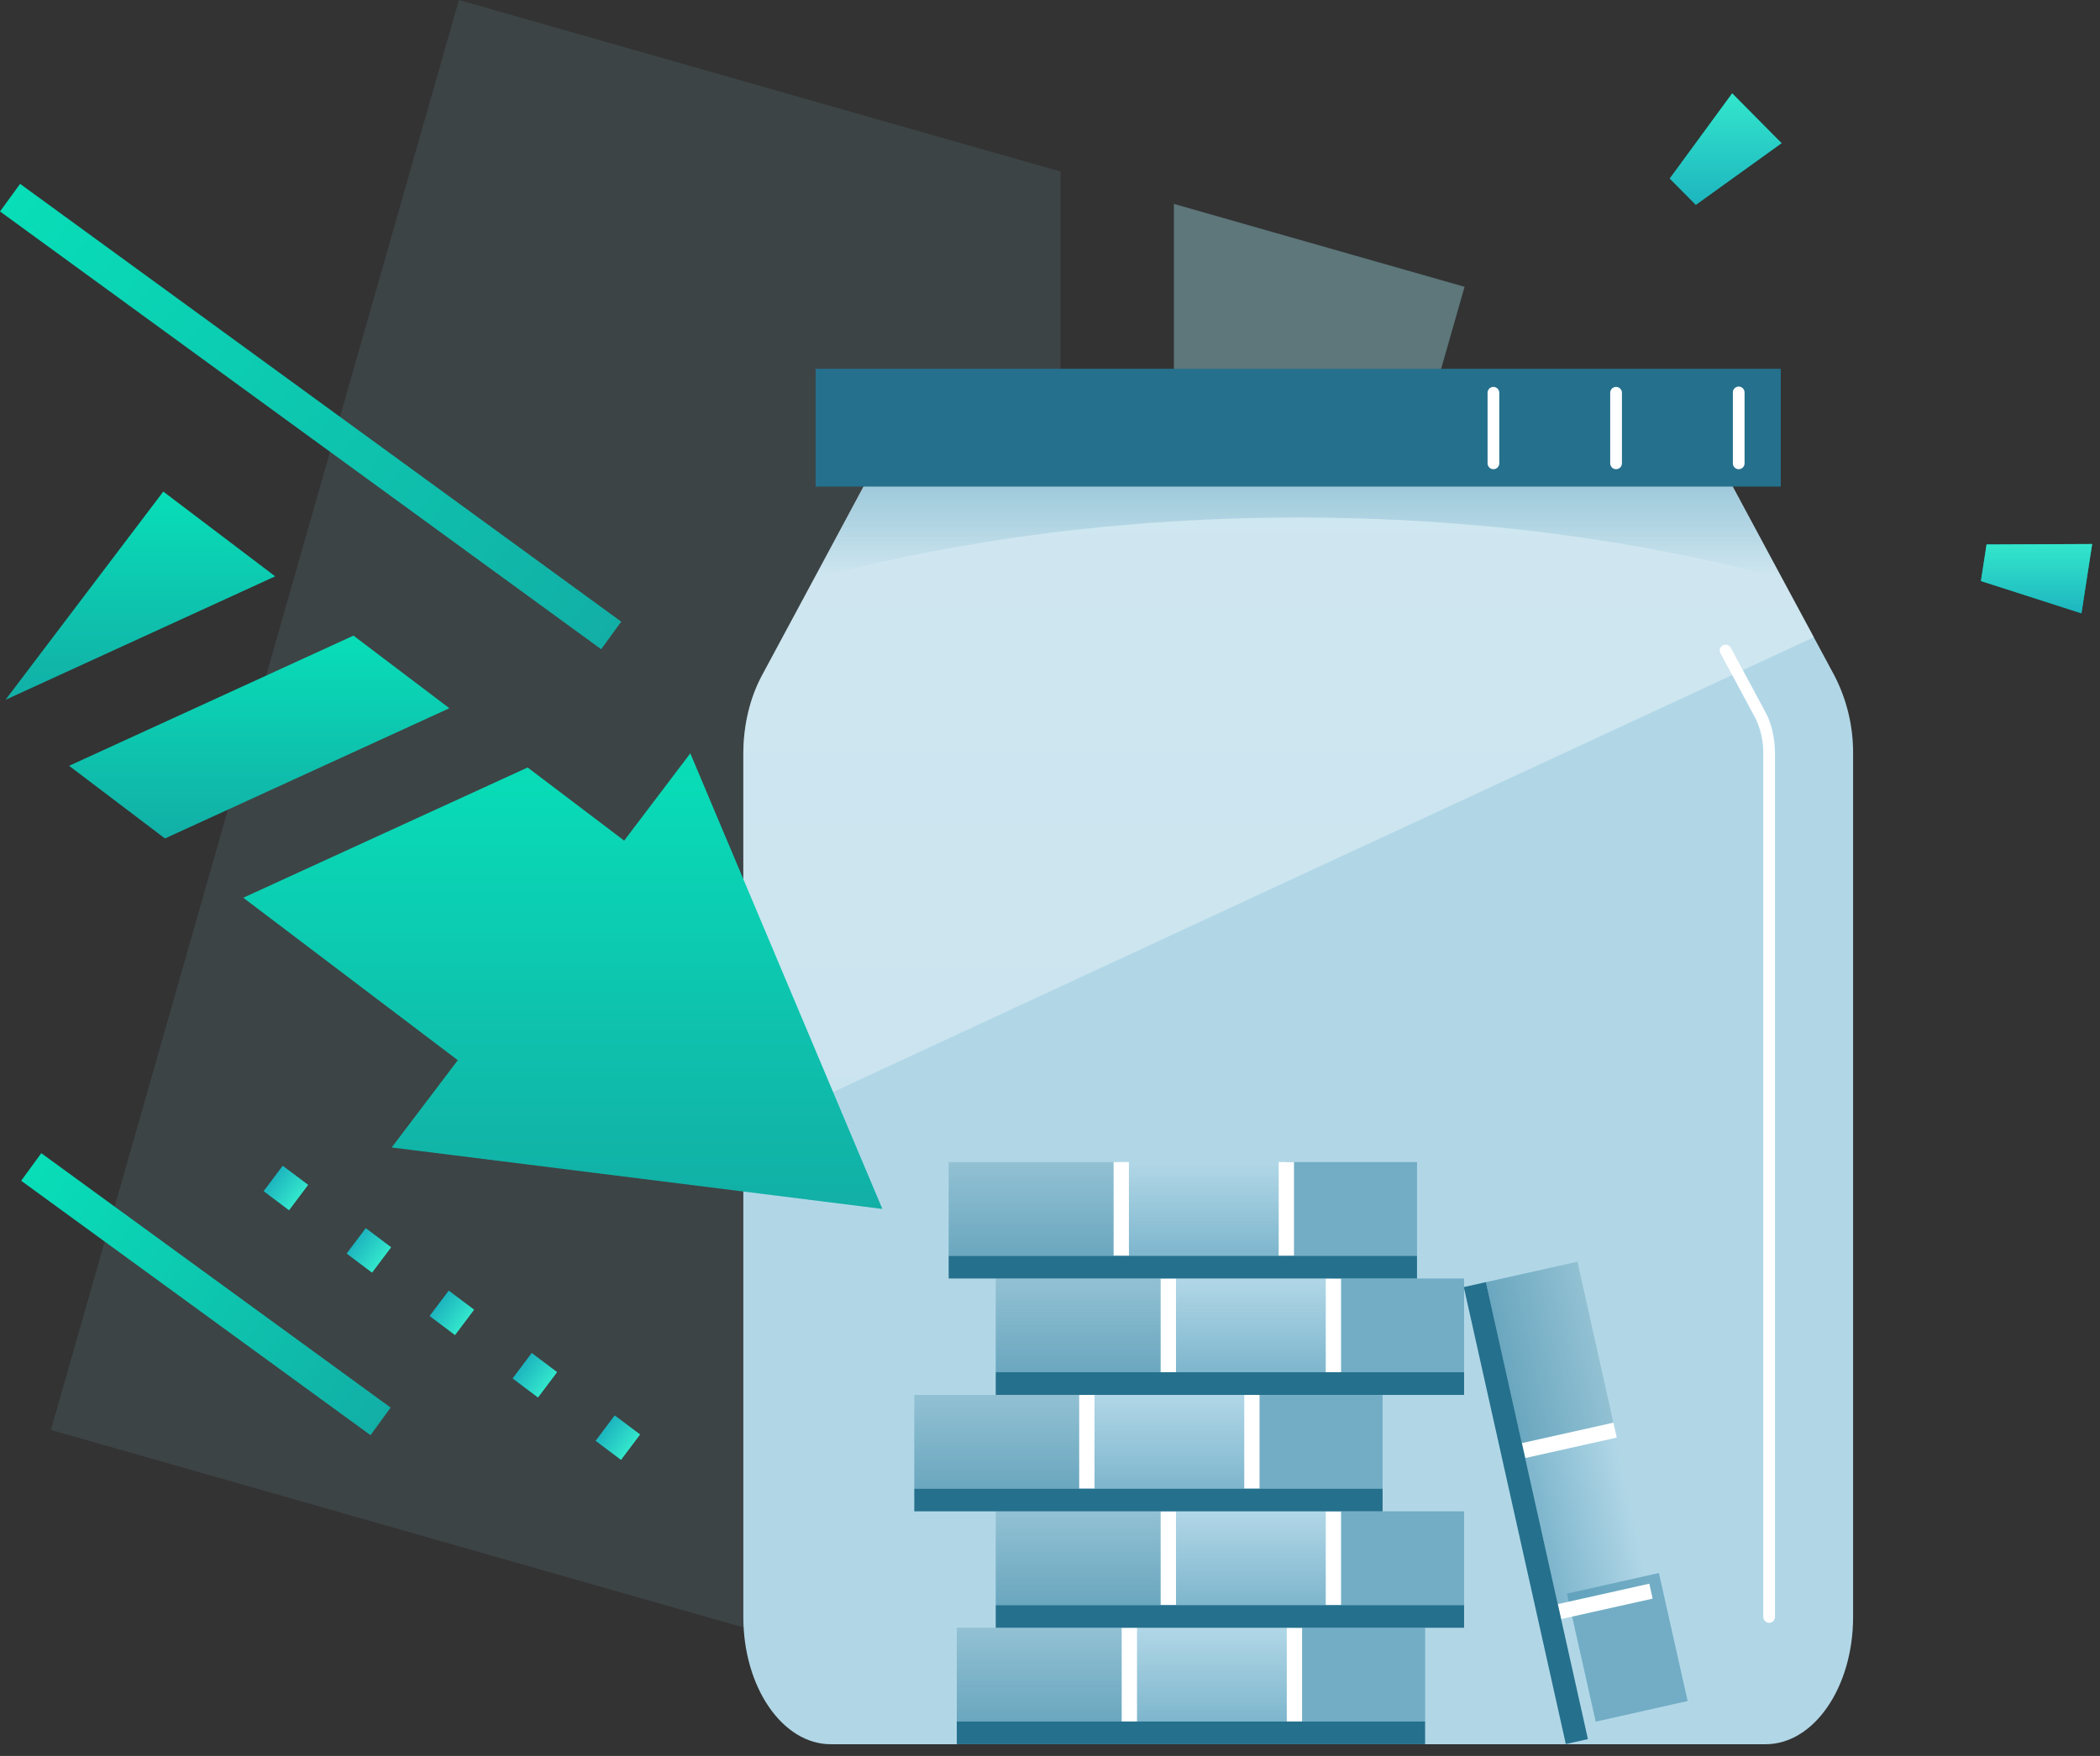 <svg width="110" height="92" viewBox="0 0 110 92" fill="none" xmlns="http://www.w3.org/2000/svg">
<rect x="0" y="0" width="110" height="92" fill="#333333" stroke="none"/>
<g clip-path="url(#clip0_185_880)">
<path d="M61.489 68.401L76.715 15.026L61.489 10.683V68.401Z" fill="#96D4DB" fill-opacity="0.42"/>
<path opacity="0.25" d="M55.552 8.989L24.039 0L2.667 74.92L55.343 89.946L55.552 89.216V8.989Z" fill="#96D4DB" fill-opacity="0.42"/>
<path d="M97.067 39.506V84.719C97.067 88.401 95.016 91.387 92.486 91.387H43.516C40.986 91.387 38.936 88.401 38.936 84.719V39.506C38.936 38.016 39.279 36.569 39.91 35.395L46.895 22.409H89.096L95.006 33.384L96.087 35.394C96.743 36.664 97.08 38.076 97.067 39.506Z" fill="#B1D7E7"/>
<path d="M95.011 33.385L38.936 59.396V39.506C38.936 38.016 39.279 36.569 39.91 35.395L46.895 22.409H89.096L95.011 33.385Z" fill="url(#paint0_linear_185_880)" fill-opacity="0.51"/>
<path d="M50.118 90.198H67.804V85.285H50.118V90.198Z" fill="url(#paint1_linear_185_880)"/>
<g style="mix-blend-mode:multiply" opacity="0.22">
<path d="M50.118 90.198H59.015V85.285H50.118V90.198Z" fill="#25708D"/>
</g>
<path d="M67.805 90.198H74.65V85.285H67.805V90.198Z" fill="#4D93B0" fill-opacity="0.62"/>
<path d="M58.756 90.198H59.558V85.285H58.756V90.198Z" fill="white"/>
<path d="M67.403 90.198H68.205V85.285H67.403V90.198Z" fill="white"/>
<path d="M50.117 91.385H74.649V90.198H50.117V91.385Z" fill="#25708D"/>
<path d="M52.158 84.098H69.844V79.185H52.158V84.098Z" fill="url(#paint2_linear_185_880)"/>
<g style="mix-blend-mode:multiply" opacity="0.22">
<path d="M52.158 84.098H61.055V79.185H52.158V84.098Z" fill="#25708D"/>
</g>
<path d="M69.845 84.098H76.69V79.185H69.845V84.098Z" fill="#4D93B0" fill-opacity="0.62"/>
<path d="M60.797 84.098H61.599V79.185H60.797V84.098Z" fill="white"/>
<path d="M69.444 84.098H70.246V79.185H69.444V84.098Z" fill="white"/>
<path d="M52.158 85.285H76.69V84.098H52.158V85.285Z" fill="#25708D"/>
<path d="M47.892 77.999H65.578V73.086H47.892V77.999Z" fill="url(#paint3_linear_185_880)"/>
<g style="mix-blend-mode:multiply" opacity="0.22">
<path d="M47.892 77.999H56.789V73.086H47.892V77.999Z" fill="#25708D"/>
</g>
<path d="M65.578 77.999H72.422V73.086H65.578V77.999Z" fill="#4D93B0" fill-opacity="0.62"/>
<path d="M56.529 77.999H57.331V73.086H56.529V77.999Z" fill="white"/>
<path d="M65.175 77.999H65.977V73.086H65.175V77.999Z" fill="white"/>
<path d="M47.891 79.185H72.422V77.998H47.891V79.185Z" fill="#25708D"/>
<path d="M52.158 71.899H69.844V66.985H52.158V71.899Z" fill="url(#paint4_linear_185_880)"/>
<g style="mix-blend-mode:multiply" opacity="0.22">
<path d="M52.158 71.899H61.055V66.985H52.158V71.899Z" fill="#25708D"/>
</g>
<path d="M69.845 71.899H76.69V66.985H69.845V71.899Z" fill="#4D93B0" fill-opacity="0.62"/>
<path d="M60.797 71.899H61.599V66.985H60.797V71.899Z" fill="white"/>
<path d="M69.444 71.899H70.246V66.985H69.444V71.899Z" fill="white"/>
<path d="M52.158 73.085H76.69V71.897H52.158V73.085Z" fill="#25708D"/>
<path d="M49.693 65.798H67.379V60.885H49.693V65.798Z" fill="url(#paint5_linear_185_880)"/>
<g style="mix-blend-mode:multiply" opacity="0.22">
<path d="M49.693 65.798H58.59V60.885H49.693V65.798Z" fill="#25708D"/>
</g>
<path d="M67.38 65.798H74.225V60.885H67.38V65.798Z" fill="#4D93B0" fill-opacity="0.62"/>
<path d="M58.332 65.798H59.134V60.885H58.332V65.798Z" fill="white"/>
<path d="M66.979 65.798H67.781V60.885H66.979V65.798Z" fill="white"/>
<path d="M49.692 66.985H74.224V65.798H49.692V66.985Z" fill="#25708D"/>
<path d="M77.835 67.178L81.686 84.439L86.482 83.369L82.63 66.108L77.835 67.178Z" fill="url(#paint6_linear_185_880)"/>
<g style="mix-blend-mode:multiply" opacity="0.22">
<path d="M77.834 67.177L79.772 75.861L84.567 74.791L82.629 66.106L77.834 67.177Z" fill="#25708D"/>
</g>
<path d="M82.08 83.497L83.585 90.205L88.401 89.124L86.895 82.416L82.08 83.497Z" fill="#4D93B0" fill-opacity="0.62"/>
<path d="M79.717 75.61L79.892 76.393L84.687 75.322L84.513 74.539L79.717 75.61Z" fill="white"/>
<path d="M81.597 84.046L81.772 84.829L86.567 83.759L86.392 82.976L81.597 84.046Z" fill="white"/>
<path d="M76.676 67.435L82.019 91.377L83.177 91.119L77.834 67.176L76.676 67.435Z" fill="#25708D"/>
<path d="M93.36 30.319C85.8 28.274 77.168 27.116 68.005 27.116C58.841 27.116 50.204 28.274 42.65 30.319L46.895 22.409H89.096L93.36 30.319Z" fill="url(#paint7_linear_185_880)"/>
<path d="M93.28 19.322H42.721V25.495H93.28V19.322Z" fill="#25708D"/>
<path d="M92.668 85.026C92.628 85.026 92.588 85.019 92.551 85.003C92.514 84.988 92.48 84.965 92.452 84.937C92.423 84.908 92.401 84.874 92.385 84.837C92.37 84.8 92.362 84.76 92.362 84.72V39.507C92.375 38.856 92.234 38.212 91.949 37.626L90.123 34.233C90.103 34.198 90.09 34.158 90.085 34.118C90.08 34.077 90.084 34.036 90.095 33.997C90.106 33.958 90.126 33.921 90.151 33.889C90.177 33.858 90.209 33.831 90.244 33.812C90.28 33.793 90.32 33.781 90.361 33.777C90.401 33.773 90.442 33.777 90.481 33.79C90.52 33.802 90.556 33.822 90.587 33.848C90.618 33.874 90.644 33.907 90.663 33.943L92.489 37.335C92.798 37.909 92.975 38.701 92.975 39.507V84.72C92.975 84.801 92.943 84.879 92.885 84.937C92.828 84.994 92.75 85.026 92.668 85.026Z" fill="white"/>
<path d="M14.415 30.196L0.288 36.666L8.553 25.756L14.415 30.196Z" fill="url(#paint8_linear_185_880)"/>
<path d="M23.539 37.107L8.641 43.93L3.62 40.124L18.515 33.303L23.539 37.107Z" fill="url(#paint9_linear_185_880)"/>
<path d="M20.516 60.121L23.98 55.548L12.742 47.036L27.638 40.212L32.695 44.043L36.159 39.471L46.219 63.341L20.516 60.121Z" fill="url(#paint10_linear_185_880)"/>
<path d="M32.528 76.484L33.524 75.159L32.2 74.163L31.203 75.488L32.528 76.484Z" fill="url(#paint11_linear_185_880)"/>
<path d="M32.528 76.484L33.524 75.159L32.2 74.163L31.203 75.488L32.528 76.484Z" fill="url(#paint12_linear_185_880)"/>
<path d="M28.18 73.216L29.177 71.891L27.852 70.894L26.856 72.219L28.18 73.216Z" fill="url(#paint13_linear_185_880)"/>
<path d="M28.18 73.216L29.177 71.891L27.852 70.894L26.856 72.219L28.18 73.216Z" fill="url(#paint14_linear_185_880)"/>
<path d="M23.833 69.945L24.83 68.62L23.505 67.624L22.509 68.949L23.833 69.945Z" fill="url(#paint15_linear_185_880)"/>
<path d="M23.833 69.945L24.83 68.62L23.505 67.624L22.509 68.949L23.833 69.945Z" fill="url(#paint16_linear_185_880)"/>
<path d="M19.487 66.673L20.483 65.349L19.159 64.352L18.162 65.677L19.487 66.673Z" fill="url(#paint17_linear_185_880)"/>
<path d="M19.487 66.673L20.483 65.349L19.159 64.352L18.162 65.677L19.487 66.673Z" fill="url(#paint18_linear_185_880)"/>
<path d="M15.139 63.405L16.135 62.08L14.81 61.084L13.814 62.409L15.139 63.405Z" fill="url(#paint19_linear_185_880)"/>
<path d="M15.139 63.405L16.135 62.08L14.81 61.084L13.814 62.409L15.139 63.405Z" fill="url(#paint20_linear_185_880)"/>
<path d="M1.053 9.634L0.001 11.079L31.489 34.015L32.541 32.57L1.053 9.634Z" fill="url(#paint21_linear_185_880)"/>
<path d="M2.162 60.42L1.109 61.864L19.408 75.194L20.461 73.749L2.162 60.42Z" fill="url(#paint22_linear_185_880)"/>
<path d="M88.83 10.73L87.465 9.354L90.733 4.892L93.319 7.501L88.83 10.73Z" fill="#0FA8A0"/>
<path d="M88.83 10.73L87.465 9.354L90.733 4.892L93.319 7.501L88.83 10.73Z" fill="url(#paint23_linear_185_880)"/>
<path d="M103.763 30.442L104.059 28.528L109.589 28.504L109.028 32.134L103.763 30.442Z" fill="#0FA8A0"/>
<path d="M103.763 30.442L104.059 28.528L109.589 28.504L109.028 32.134L103.763 30.442Z" fill="url(#paint24_linear_185_880)"/>
<path d="M91.075 24.583C91.035 24.583 90.995 24.575 90.957 24.56C90.92 24.544 90.886 24.522 90.858 24.493C90.829 24.464 90.807 24.43 90.792 24.393C90.776 24.356 90.769 24.316 90.769 24.275V20.56C90.769 20.479 90.801 20.401 90.858 20.344C90.916 20.286 90.994 20.254 91.075 20.254C91.156 20.254 91.234 20.286 91.292 20.344C91.349 20.401 91.382 20.479 91.382 20.56V24.275C91.382 24.316 91.374 24.356 91.359 24.393C91.343 24.43 91.321 24.464 91.292 24.493C91.264 24.522 91.23 24.544 91.193 24.56C91.156 24.575 91.115 24.583 91.075 24.583Z" fill="white"/>
<path d="M84.651 24.583C84.61 24.583 84.57 24.575 84.533 24.56C84.496 24.544 84.462 24.521 84.433 24.493C84.405 24.464 84.382 24.43 84.367 24.393C84.352 24.356 84.344 24.316 84.344 24.275V20.56C84.349 20.482 84.384 20.409 84.441 20.355C84.498 20.302 84.573 20.272 84.651 20.272C84.729 20.272 84.805 20.302 84.862 20.355C84.919 20.409 84.953 20.482 84.958 20.56V24.275C84.958 24.357 84.926 24.435 84.868 24.493C84.811 24.551 84.732 24.583 84.651 24.583Z" fill="white"/>
<path d="M78.227 24.583C78.146 24.583 78.067 24.551 78.01 24.493C77.952 24.435 77.92 24.357 77.92 24.275V20.56C77.925 20.482 77.959 20.409 78.016 20.355C78.073 20.302 78.148 20.272 78.227 20.272C78.305 20.272 78.38 20.302 78.437 20.355C78.494 20.409 78.529 20.482 78.534 20.56V24.275C78.534 24.316 78.526 24.356 78.511 24.393C78.496 24.43 78.473 24.464 78.445 24.493C78.416 24.521 78.382 24.544 78.345 24.56C78.308 24.575 78.268 24.583 78.227 24.583Z" fill="white"/>
</g>
<defs>
<linearGradient id="paint0_linear_185_880" x1="66.973" y1="22.409" x2="66.973" y2="59.396" gradientUnits="userSpaceOnUse">
<stop stop-color="white" stop-opacity="0.78"/>
<stop offset="1" stop-color="white" stop-opacity="0.63"/>
</linearGradient>
<linearGradient id="paint1_linear_185_880" x1="58.961" y1="90.198" x2="58.961" y2="85.285" gradientUnits="userSpaceOnUse">
<stop stop-color="#7EB6CD"/>
<stop offset="1" stop-color="#7EB6CD" stop-opacity="0"/>
</linearGradient>
<linearGradient id="paint2_linear_185_880" x1="61.001" y1="84.098" x2="61.001" y2="79.185" gradientUnits="userSpaceOnUse">
<stop stop-color="#7EB6CD"/>
<stop offset="1" stop-color="#7EB6CD" stop-opacity="0"/>
</linearGradient>
<linearGradient id="paint3_linear_185_880" x1="56.735" y1="77.999" x2="56.735" y2="73.086" gradientUnits="userSpaceOnUse">
<stop stop-color="#7EB6CD"/>
<stop offset="1" stop-color="#7EB6CD" stop-opacity="0"/>
</linearGradient>
<linearGradient id="paint4_linear_185_880" x1="61.001" y1="71.899" x2="61.001" y2="66.985" gradientUnits="userSpaceOnUse">
<stop stop-color="#7EB6CD"/>
<stop offset="1" stop-color="#7EB6CD" stop-opacity="0"/>
</linearGradient>
<linearGradient id="paint5_linear_185_880" x1="58.536" y1="65.798" x2="58.536" y2="60.885" gradientUnits="userSpaceOnUse">
<stop stop-color="#7EB6CD"/>
<stop offset="1" stop-color="#7EB6CD" stop-opacity="0"/>
</linearGradient>
<linearGradient id="paint6_linear_185_880" x1="79.76" y1="75.808" x2="84.556" y2="74.738" gradientUnits="userSpaceOnUse">
<stop stop-color="#7EB6CD"/>
<stop offset="1" stop-color="#7EB6CD" stop-opacity="0"/>
</linearGradient>
<linearGradient id="paint7_linear_185_880" x1="68.005" y1="22.409" x2="68.005" y2="30.319" gradientUnits="userSpaceOnUse">
<stop stop-color="#7EB6CD"/>
<stop offset="1" stop-color="#7EB6CD" stop-opacity="0"/>
</linearGradient>
<linearGradient id="paint8_linear_185_880" x1="7.349" y1="36.664" x2="7.349" y2="25.756" gradientUnits="userSpaceOnUse">
<stop stop-color="#12AFA6"/>
<stop offset="1" stop-color="#08DEB8"/>
</linearGradient>
<linearGradient id="paint9_linear_185_880" x1="13.576" y1="43.928" x2="13.576" y2="33.303" gradientUnits="userSpaceOnUse">
<stop stop-color="#12AFA6"/>
<stop offset="1" stop-color="#08DEB8"/>
</linearGradient>
<linearGradient id="paint10_linear_185_880" x1="29.475" y1="63.336" x2="29.475" y2="39.471" gradientUnits="userSpaceOnUse">
<stop stop-color="#12AFA6"/>
<stop offset="1" stop-color="#08DEB8"/>
</linearGradient>
<linearGradient id="paint11_linear_185_880" x1="33.026" y1="75.822" x2="31.701" y2="74.825" gradientUnits="userSpaceOnUse">
<stop stop-color="#17C3AA"/>
<stop offset="1" stop-color="#058A93"/>
</linearGradient>
<linearGradient id="paint12_linear_185_880" x1="33.026" y1="75.822" x2="31.701" y2="74.825" gradientUnits="userSpaceOnUse">
<stop stop-color="#33E6CC"/>
<stop offset="1" stop-color="#1DB5BF"/>
</linearGradient>
<linearGradient id="paint13_linear_185_880" x1="28.679" y1="72.553" x2="27.354" y2="71.557" gradientUnits="userSpaceOnUse">
<stop stop-color="#17C3AA"/>
<stop offset="1" stop-color="#058A93"/>
</linearGradient>
<linearGradient id="paint14_linear_185_880" x1="28.679" y1="72.553" x2="27.354" y2="71.557" gradientUnits="userSpaceOnUse">
<stop stop-color="#33E6CC"/>
<stop offset="1" stop-color="#1DB5BF"/>
</linearGradient>
<linearGradient id="paint15_linear_185_880" x1="24.331" y1="69.283" x2="23.007" y2="68.286" gradientUnits="userSpaceOnUse">
<stop stop-color="#17C3AA"/>
<stop offset="1" stop-color="#058A93"/>
</linearGradient>
<linearGradient id="paint16_linear_185_880" x1="24.331" y1="69.283" x2="23.007" y2="68.286" gradientUnits="userSpaceOnUse">
<stop stop-color="#33E6CC"/>
<stop offset="1" stop-color="#1DB5BF"/>
</linearGradient>
<linearGradient id="paint17_linear_185_880" x1="19.985" y1="66.011" x2="18.66" y2="65.015" gradientUnits="userSpaceOnUse">
<stop stop-color="#17C3AA"/>
<stop offset="1" stop-color="#058A93"/>
</linearGradient>
<linearGradient id="paint18_linear_185_880" x1="19.985" y1="66.011" x2="18.66" y2="65.015" gradientUnits="userSpaceOnUse">
<stop stop-color="#33E6CC"/>
<stop offset="1" stop-color="#1DB5BF"/>
</linearGradient>
<linearGradient id="paint19_linear_185_880" x1="15.637" y1="62.743" x2="14.312" y2="61.746" gradientUnits="userSpaceOnUse">
<stop stop-color="#17C3AA"/>
<stop offset="1" stop-color="#058A93"/>
</linearGradient>
<linearGradient id="paint20_linear_185_880" x1="15.637" y1="62.743" x2="14.312" y2="61.746" gradientUnits="userSpaceOnUse">
<stop stop-color="#33E6CC"/>
<stop offset="1" stop-color="#1DB5BF"/>
</linearGradient>
<linearGradient id="paint21_linear_185_880" x1="32.008" y1="33.288" x2="0.527" y2="10.357" gradientUnits="userSpaceOnUse">
<stop stop-color="#12AFA6"/>
<stop offset="1" stop-color="#08DEB8"/>
</linearGradient>
<linearGradient id="paint22_linear_185_880" x1="19.93" y1="74.469" x2="1.635" y2="61.142" gradientUnits="userSpaceOnUse">
<stop stop-color="#12AFA6"/>
<stop offset="1" stop-color="#08DEB8"/>
</linearGradient>
<linearGradient id="paint23_linear_185_880" x1="90.392" y1="4.892" x2="90.392" y2="10.73" gradientUnits="userSpaceOnUse">
<stop stop-color="#33E6CC"/>
<stop offset="1" stop-color="#1DB5BF"/>
</linearGradient>
<linearGradient id="paint24_linear_185_880" x1="106.676" y1="28.504" x2="106.676" y2="32.134" gradientUnits="userSpaceOnUse">
<stop stop-color="#33E6CC"/>
<stop offset="1" stop-color="#1DB5BF"/>
</linearGradient>
<clipPath id="clip0_185_880">
<rect width="109.589" height="91.387" fill="white"/>
</clipPath>
</defs>
</svg>
